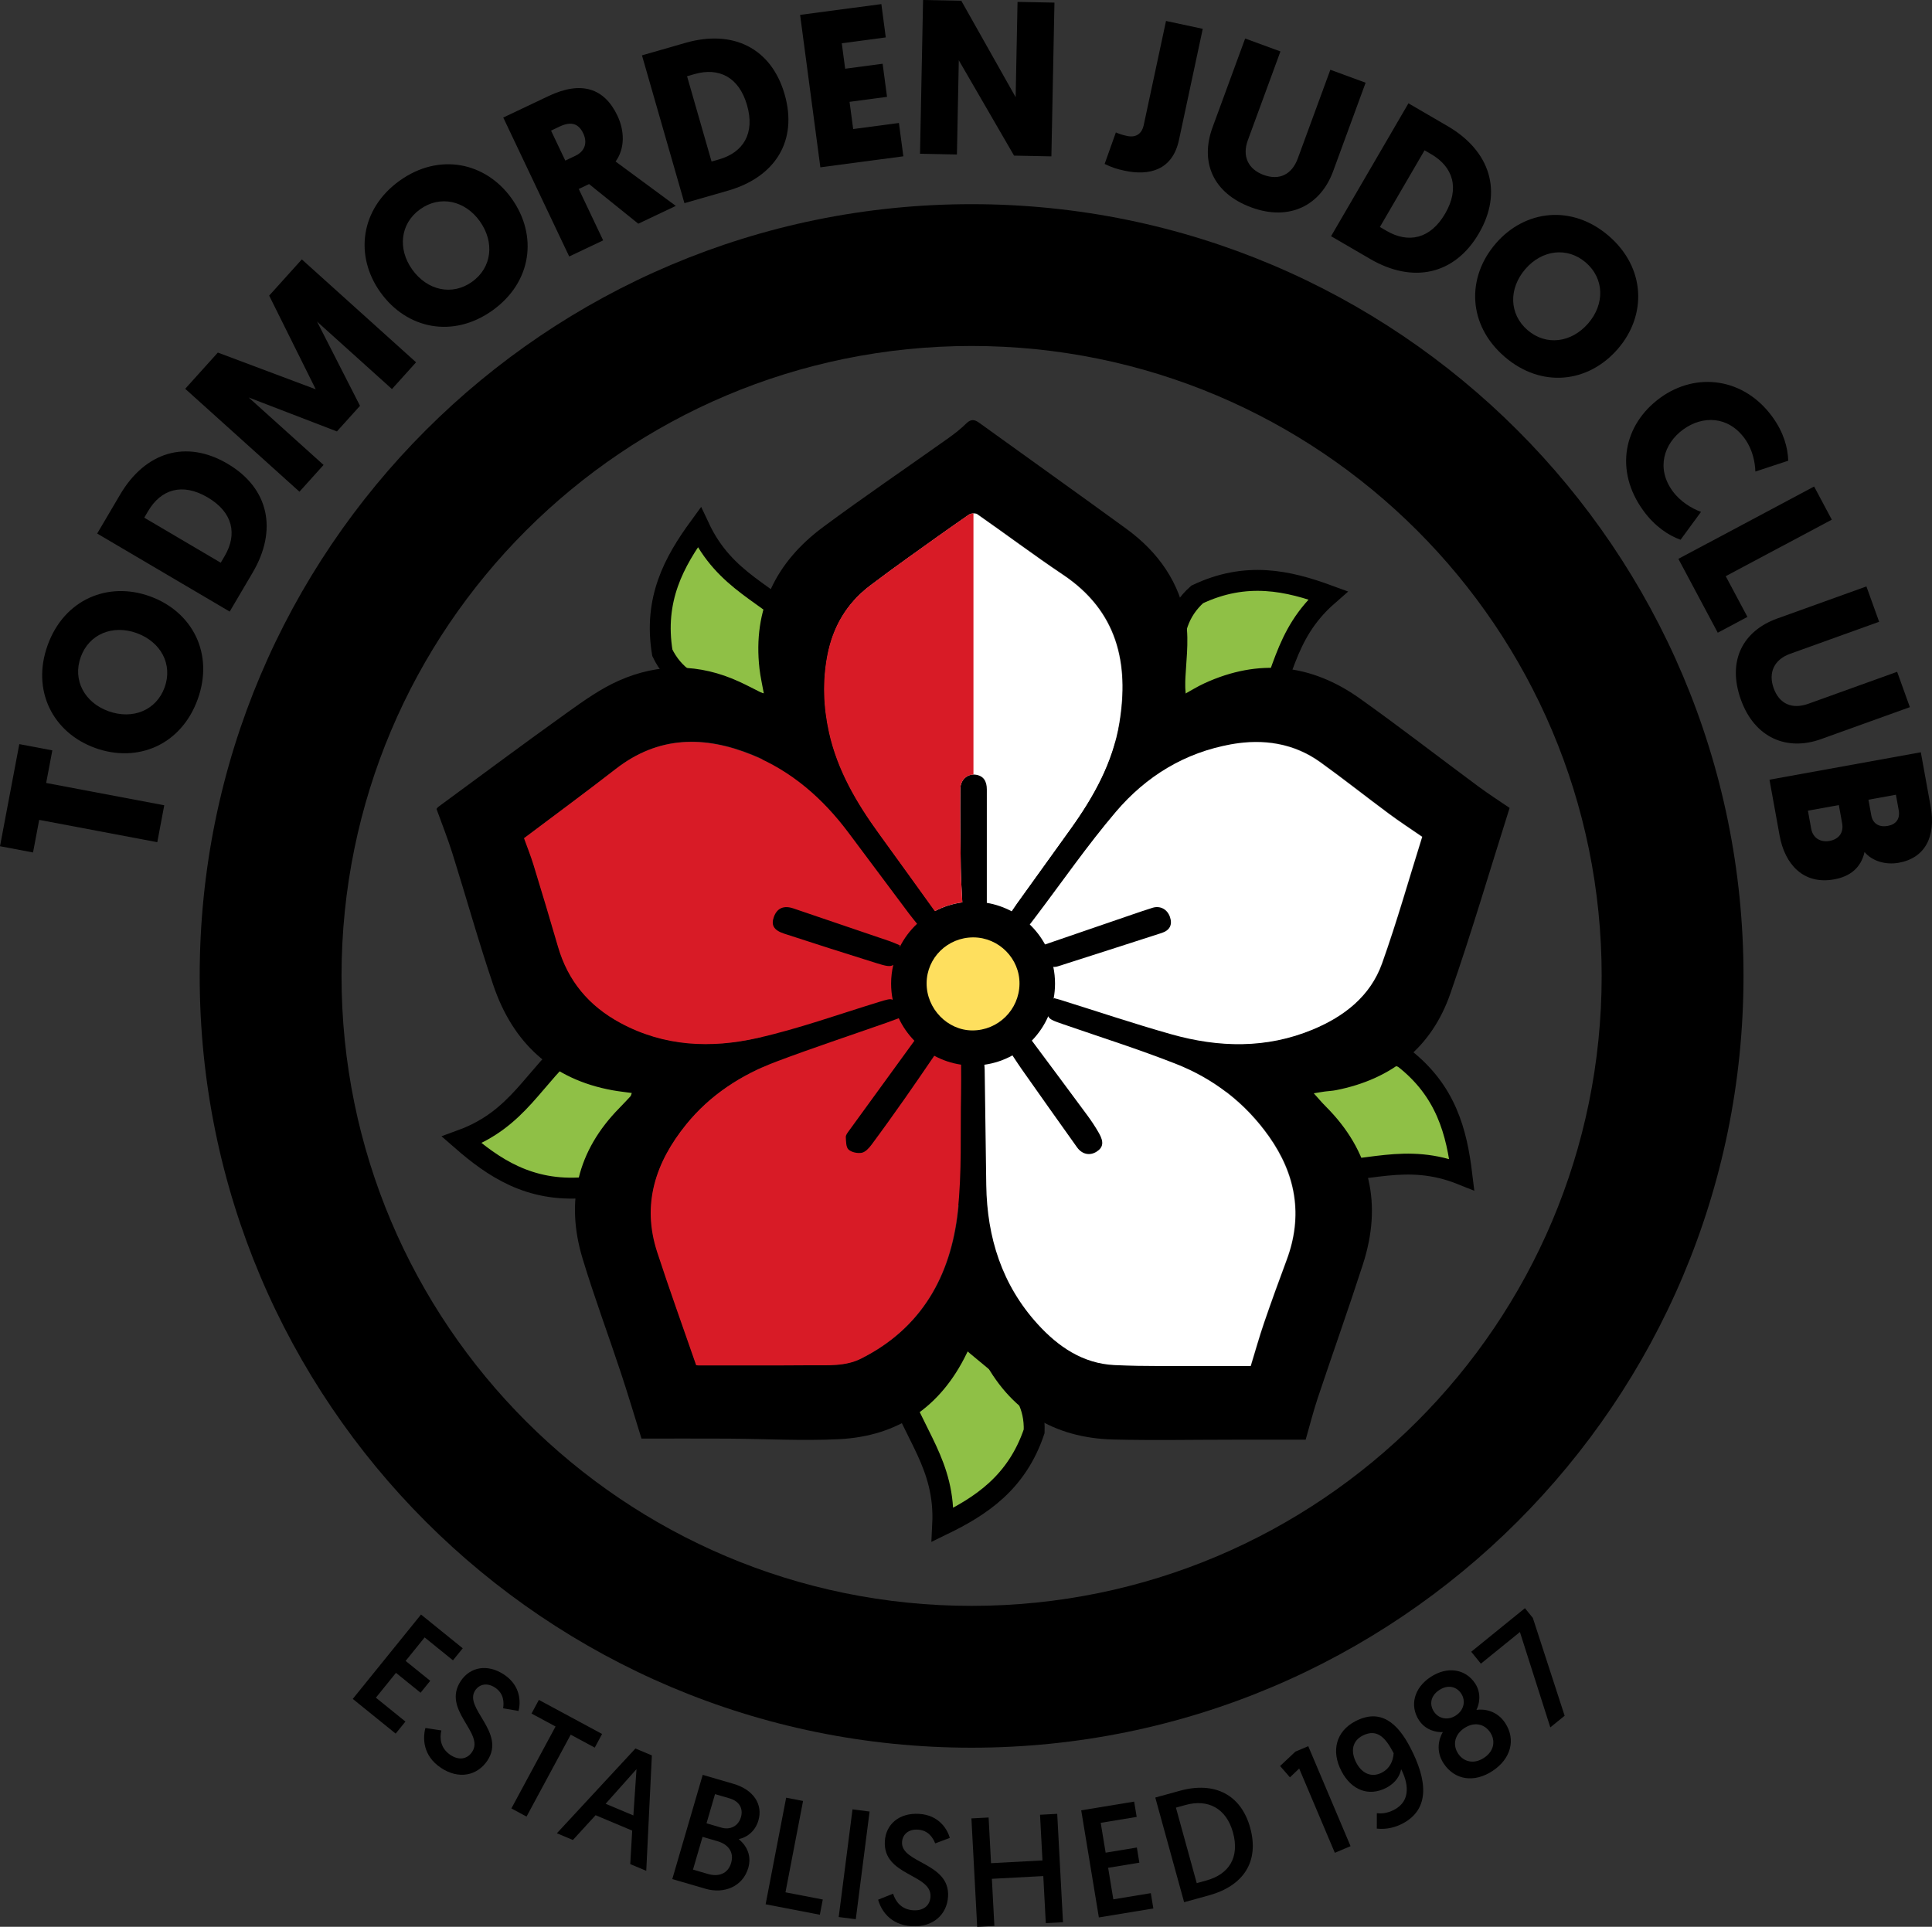 <?xml version="1.0" encoding="UTF-8"?>
<svg xmlns="http://www.w3.org/2000/svg" id="Layer_1" version="1.1" viewBox="0 0 364.867 363.956">
  <rect x="0" y="0" width="364.867" height="363.956" fill="#333333" stroke="none"/>
  <path d="M122.331,204.093c-3.107,6.736-3.012,16.783-12.137,20.249-10.238.781-16.952-3.731-23.006-9.008,10.804-3.956,13.567-12.016,21.213-18.308,6.908.894,13.929,7.067,13.929,7.067Z" fill="#8fc046" fill-rule="evenodd" stroke="#000" stroke-miterlimit="3.864" stroke-width="3.948"></path>
  <path d="M181.41,251.279c4.983,5.493,14.273,9.333,13.894,19.083-3.277,9.725-10.059,14.148-17.273,17.654.578-11.492-5.764-17.181-8.569-26.678,3.523-6.009,11.948-10.06,11.948-10.06Z" fill="#8fc046" fill-rule="evenodd" stroke="#000" stroke-miterlimit="3.864" stroke-width="3.948"></path>
  <path d="M242.434,206.696c6.816-2.928,13.475-10.46,22.572-6.933,8.122,6.264,10.093,14.118,11.064,22.087-10.677-4.286-18.124-.149-28.016-.585-4.529-5.286-5.619-14.568-5.619-14.568Z" fill="#8fc046" fill-rule="evenodd" stroke="#000" stroke-miterlimit="3.864" stroke-width="3.948"></path>
  <path d="M222.027,135.532c.486-7.403-3.203-16.75,4.068-23.252,9.273-4.401,17.17-2.594,24.705.165-8.664,7.567-8.354,16.079-13.239,24.693-6.76,1.639-15.534-1.607-15.534-1.607Z" fill="#8fc046" fill-rule="evenodd" stroke="#000" stroke-miterlimit="3.864" stroke-width="3.948"></path>
  <path d="M146.32,133.631c-6.986-2.507-16.994-1.535-21.235-10.325-1.671-10.127,2.235-17.215,6.964-23.703,4.881,10.416,13.155,12.469,20.088,19.534-.289,6.962-5.818,14.493-5.818,14.493Z" fill="#8fc046" fill-rule="evenodd" stroke="#000" stroke-miterlimit="3.864" stroke-width="3.948"></path>
  <rect x="144.006" y="140.141" width="87.521" height="87.521"></rect>
  <path d="M200.747,108.567c-5.493-3.683-10.786-7.664-16.213-11.448-.354-.247-1.219-.162-1.611.109-3.946,2.733-7.853,5.523-11.751,8.325-2.33,1.675-4.648,3.367-6.931,5.105-4.393,3.343-6.987,7.794-8.01,13.196-.919,4.851-.74,9.683.32,14.477,1.587,7.177,5.222,13.358,9.489,19.226,3.484,4.79,6.932,9.607,10.495,14.55,1.59-.842,3.345-1.414,5.202-1.658-.109-2.181-.26-4.354-.293-6.529-.074-4.964-.129-9.929-.084-14.893.015-1.713,1.29-2.86,2.756-2.71,1.649.169,2.251,1.26,2.25,2.805-.003,7.081-.001,14.163-.001,21.416,1.674.284,3.259.831,4.704,1.606.39-.57.698-1.038,1.023-1.49,3.382-4.71,6.778-9.411,10.151-14.128,4.327-6.054,7.914-12.473,9.14-19.928,1.868-11.367-.401-21.169-10.636-28.031Z" fill="#fff"></path>
  <path d="M285.098,152.607c-3.748,11.83-7.186,23.56-11.201,35.09-3.537,10.157-11.026,16.154-21.601,18.228-.687.135-1.395.156-2.091.251-.621.085-1.239.199-2.091.338.838.925,1.499,1.722,2.229,2.451,8.52,8.502,10.708,18.537,7.047,29.864-2.734,8.456-5.717,16.832-8.532,25.262-.832,2.491-1.469,5.046-2.276,7.852-4.519,0-9.14,0-13.761,0-7.499,0-15.002.148-22.497-.032-11.36-.273-19.73-5.492-24.887-15.701-.422-.835-.851-1.667-1.29-2.494-.044-.082-.181-.115-.458-.28-.39.767-.787,1.516-1.157,2.278-4.892,10.058-12.967,15.582-24.08,16.133-7.002.347-14.04-.067-21.062-.105-5.385-.029-10.77-.006-16.241-.006-1.262-4.046-2.504-8.234-3.876-12.379-2.389-7.219-5.051-14.354-7.25-21.629-3.255-10.771-1.014-20.354,6.969-28.453.781-.793,1.532-1.615,2.294-2.426.034-.036.035-.103.122-.379-1.257-.175-2.491-.305-3.71-.524-11.486-2.073-18.838-8.988-22.518-19.81-2.805-8.248-5.138-16.656-7.75-24.971-.875-2.787-1.964-5.507-2.993-8.363.073-.084.195-.285.37-.414,8.118-5.962,16.197-11.98,24.387-17.842,3.083-2.207,6.247-4.456,9.686-5.981,7.533-3.339,15.229-3.265,22.787.225,1.48.684,2.922,1.452,4.602,2.292-.309-1.732-.659-3.226-.833-4.74-1.298-11.309,3.093-20.172,12.035-26.803,7.761-5.755,15.764-11.184,23.641-16.784,1.191-.846,2.353-1.761,3.393-2.783.865-.85,1.531-.753,2.428-.105,9.258,6.685,18.564,13.305,27.795,20.027,6.016,4.381,10.146,10.202,11.269,17.584.587,3.856-.066,7.903-.183,11.863-.017.557-.174,1.11-.301,1.871,1.449-.793,2.635-1.536,3.896-2.118,10.344-4.773,20.212-3.696,29.396,2.84,7.587,5.399,14.949,11.115,22.437,16.654,1.969,1.456,4.037,2.777,5.855,4.02ZM99.033,158.289c.574,1.598,1.255,3.282,1.786,5.013,1.577,5.145,3.129,10.297,4.627,15.466,1.878,6.482,5.816,11.183,11.756,14.399,8.302,4.495,17.132,4.852,25.968,2.854,7.737-1.75,15.258-4.462,22.862-6.792,2.861-.876,2.848-.932,3.66,1.914.093.326.108.674.175,1.122-.8.296-1.555.588-2.318.856-6.951,2.441-13.95,4.753-20.841,7.353-6.668,2.517-12.553,6.307-17.09,11.924-5.746,7.115-8.389,15.01-5.44,24.057,2.316,7.104,4.862,14.134,7.363,21.364-.061-.008.167.048.394.048,7.092,0,14.184.031,21.275-.028,3.201-.027,6.456.265,9.481-1.259,11.427-5.755,16.889-15.617,18.247-27.783.822-7.362.477-14.856.637-22.291.04-1.849.006-3.699.006-5.567h4.382c.029.436.068.776.073,1.117.101,7.263.187,14.527.299,21.79.152,9.88,2.971,18.818,9.706,26.225,3.874,4.26,8.536,7.452,14.492,7.736,5.906.282,11.832.146,17.75.181,2.742.016,5.484.003,7.985.003.9-2.934,1.632-5.573,2.519-8.158,1.366-3.982,2.803-7.94,4.272-11.885,3.121-8.381,1.73-16.129-3.331-23.3-4.476-6.343-10.456-10.942-17.624-13.758-6.965-2.736-14.115-5.002-21.193-7.449-3.427-1.185-3.438-1.161-2.131-4.553.055-.142.236-.236.394-.386.336.09.673.166,1.003.269,7.035,2.195,14.024,4.549,21.114,6.55,8.948,2.524,17.927,2.747,26.689-.894,5.945-2.47,10.883-6.297,13.094-12.499,2.802-7.862,5.071-15.913,7.577-23.903-2.071-1.431-4.225-2.833-6.286-4.361-4.328-3.209-8.55-6.563-12.922-9.709-5.038-3.625-10.768-4.464-16.754-3.421-8.84,1.54-16.165,6.047-21.875,12.761-5.378,6.324-10.118,13.19-15.14,19.818-.376.496-.754.99-1.206,1.582-1.201-.901-2.257-1.693-3.368-2.526.413-.602.731-1.087,1.069-1.557,3.383-4.71,6.779-9.41,10.151-14.128,4.327-6.054,7.914-12.473,9.14-19.928,1.868-11.367-.401-21.169-10.636-28.031-5.493-3.683-10.786-7.664-16.213-11.448-.354-.247-1.219-.162-1.61.109-3.946,2.733-7.853,5.523-11.751,8.325-2.33,1.675-4.648,3.367-6.931,5.105-4.393,3.343-6.987,7.794-8.01,13.196-.919,4.851-.74,9.683.32,14.477,1.587,7.177,5.222,13.358,9.489,19.226,3.51,4.826,6.983,9.678,10.574,14.66-1.17.813-2.244,1.559-3.371,2.342-.597-.751-1.084-1.332-1.538-1.939-3.826-5.111-7.644-10.23-11.47-15.341-4.831-6.453-10.731-11.635-18.253-14.686-8.986-3.644-17.655-3.595-25.702,2.66-5.68,4.416-11.48,8.677-17.324,13.08Z"></path>
  <path d="M183.839,177.063c4.812.018,8.77,4.026,8.698,8.809-.073,4.872-4.05,8.783-8.913,8.765-4.697-.018-8.655-4.108-8.628-8.917.027-4.81,3.974-8.675,8.843-8.657Z" fill="#fedf5e"></path>
  <path d="M181.446,163.921c-.074-4.964-.129-9.929-.084-14.893.014-1.603,1.134-2.696,2.479-2.709v-49.342c-.34.011-.7.101-.917.251-3.946,2.733-7.853,5.523-11.751,8.325-2.33,1.675-4.648,3.367-6.931,5.105-4.393,3.343-6.987,7.794-8.01,13.196-.919,4.851-.74,9.683.32,14.477,1.587,7.177,5.222,13.358,9.489,19.226,3.484,4.79,6.932,9.607,10.495,14.55,1.59-.842,3.345-1.414,5.202-1.658-.109-2.181-.26-4.354-.293-6.529Z" fill="#d81b26"></path>
  <path d="M171.707,172.62c-3.826-5.111-7.644-10.23-11.47-15.341-4.831-6.453-10.731-11.635-18.253-14.686-8.986-3.644-17.655-3.595-25.701,2.661-5.68,4.415-11.481,8.677-17.324,13.08.574,1.598,1.255,3.282,1.786,5.013,1.577,5.145,3.129,10.297,4.627,15.466,1.878,6.482,5.816,11.183,11.756,14.399,8.302,4.495,17.132,4.852,25.968,2.854,7.737-1.75,15.258-4.462,22.862-6.792,1.472-.451,2.181-.681,2.636-.413-.199-.992-.305-2.017-.305-3.068,0-1.219.146-2.403.412-3.54-.564.432-1.449.215-3.227-.342-5.804-1.818-11.601-3.661-17.381-5.554-2.005-.657-2.514-1.636-1.927-3.208.602-1.614,1.856-2.169,3.661-1.559,6.096,2.061,12.188,4.137,18.278,6.218.598.204,1.172.48,1.832.754-.02.154-.032.269-.043.369.83-1.672,1.95-3.174,3.299-4.436-.572-.718-1.045-1.286-1.486-1.874Z" fill="#d81b26"></path>
  <path d="M239.654,214.693c-4.476-6.343-10.456-10.942-17.624-13.758-6.965-2.736-14.115-5.002-21.193-7.449-1.794-.62-2.645-.913-2.868-1.534-.749,1.726-1.809,3.283-3.1,4.613,3.525,4.74,7.021,9.42,10.485,14.121.795,1.08,1.54,2.207,2.201,3.373.961,1.693.778,2.71-.485,3.497-1.258.784-2.7.511-3.668-.841-3.502-4.895-6.967-9.817-10.436-14.736-.577-.819-1.127-1.668-1.759-2.624-1.616.888-3.404,1.503-5.307,1.765.027.37.058.676.062.979.101,7.263.187,14.527.299,21.79.152,9.88,2.971,18.818,9.706,26.225,3.874,4.26,8.536,7.452,14.492,7.736,5.906.282,11.832.146,17.75.181,2.742.016,5.484.003,7.985.003.9-2.934,1.632-5.573,2.519-8.158,1.366-3.982,2.803-7.94,4.272-11.885,3.121-8.381,1.73-16.129-3.331-23.3Z" fill="#fff"></path>
  <path d="M181.51,201.106c-1.813-.265-3.519-.85-5.07-1.686-1.907,2.778-3.688,5.409-5.511,8.001-2.09,2.97-4.201,5.927-6.367,8.842-.466.627-1.149,1.363-1.834,1.487-.791.143-1.921-.093-2.482-.616-.487-.455-.461-1.535-.511-2.349-.022-.353.287-.763.524-1.09,4.093-5.648,8.2-11.289,12.43-17.105-1.206-1.238-2.212-2.672-2.953-4.258-.779.289-1.517.573-2.261.835-6.951,2.441-13.95,4.753-20.841,7.353-6.668,2.517-12.553,6.307-17.089,11.924-5.746,7.115-8.389,15.01-5.44,24.057,2.316,7.104,4.862,14.134,7.363,21.364-.061-.008.167.048.394.048,7.092,0,14.184.031,21.275-.028,3.201-.027,6.456.265,9.481-1.259,11.427-5.755,16.889-15.617,18.247-27.783.822-7.362.477-14.856.637-22.291.039-1.809.008-3.619.007-5.446Z" fill="#d81b26"></path>
  <path d="M262.289,153.708c-4.328-3.209-8.55-6.563-12.922-9.709-5.037-3.625-10.769-4.464-16.754-3.421-8.84,1.54-16.165,6.047-21.875,12.761-5.378,6.324-10.118,13.19-15.14,19.818-.351.463-.707.928-1.12,1.47,1.143,1.097,2.116,2.369,2.882,3.771,5.573-1.913,10.94-3.758,16.307-5.596,1.328-.455,2.655-.914,3.995-1.329,1.459-.452,2.805.285,3.299,1.758.476,1.418-.008,2.489-1.565,2.997-6.507,2.121-13.034,4.18-19.547,6.28-.361.116-.667.155-.928.119.213,1.023.326,2.082.326,3.168,0,.977-.095,1.932-.268,2.858.04-.032.082-.067.122-.105.336.09.673.166,1.003.269,7.035,2.195,14.024,4.549,21.114,6.55,8.948,2.524,17.927,2.747,26.689-.894,5.945-2.47,10.883-6.297,13.094-12.499,2.802-7.862,5.071-15.913,7.577-23.903-2.071-1.431-4.225-2.833-6.286-4.361Z" fill="#fff"></path>
  <path d="M183.491,38.566c-80.511,0-145.778,65.267-145.778,145.778s65.267,145.778,145.778,145.778,145.778-65.267,145.778-145.778S264.002,38.566,183.491,38.566ZM183.491,303.334c-65.717,0-118.991-53.274-118.991-118.991s53.274-118.991,118.991-118.991,118.991,53.274,118.991,118.991-53.274,118.991-118.991,118.991Z"></path>
  <g>
    <path d="M8.719,147.895l22.302,4.215-1.317,6.972-22.302-4.215-1.164,6.156-6.238-1.179,3.645-19.285,6.238,1.179-1.164,6.156Z"></path>
    <path d="M17.962,141.281c-7.924-2.859-12.073-10.797-8.961-19.423s11.375-12.085,19.298-9.227c8.041,2.901,12.151,10.825,9.039,19.452-3.113,8.626-11.336,12.099-19.376,9.198ZM20.469,134.333c4.606,1.662,9.061-.171,10.625-4.504,1.563-4.333-.695-8.588-5.301-10.25-4.489-1.62-8.969.161-10.546,4.532s.734,8.603,5.223,10.222Z"></path>
    <path d="M22.689,93.416c4.738-8.044,12.454-10.434,20.283-5.822s9.481,12.518,4.743,20.562l-4.337,7.365-25.026-14.74,4.337-7.365ZM27.243,97.784l14.444,8.507.737-1.251c2.422-4.111,1.591-8.26-3.2-11.082s-8.822-1.537-11.244,2.575l-.737,1.251Z"></path>
    <path d="M63.627,81.493l-16.667-6.417,14.147,12.747-4.554,5.055-21.576-19.439,6.165-6.843,18.487,6.939-8.794-17.696,6.165-6.843,21.576,19.439-4.554,5.055-14.147-12.747,8.114,15.911-4.36,4.839Z"></path>
    <path d="M71.839,55.208c-4.903-6.852-3.816-15.745,3.643-21.083,7.459-5.338,16.228-3.498,21.131,3.354,4.976,6.953,3.864,15.812-3.595,21.151-7.459,5.338-16.204,3.532-21.179-3.421ZM77.847,50.908c2.85,3.983,7.56,5.001,11.307,2.32s4.302-7.468,1.452-11.451c-2.778-3.882-7.478-4.958-11.258-2.253-3.78,2.706-4.278,7.502-1.5,11.383Z"></path>
    <path d="M116.255,30.51s-.073-.057,11.374,8.383l-7.086,3.363-9.294-7.486-1.949.925,4.608,9.71-6.411,3.042-12.454-26.244,8.548-4.057c6.186-2.936,10.538-1.51,13.011,3.702,1.37,2.887,1.432,6.211-.345,8.662ZM104.068,24.672l2.687,5.661,1.912-.907c1.762-.836,2.333-2.439,1.479-4.239-.818-1.725-2.142-2.383-4.466-1.28l-1.612.765Z"></path>
    <path d="M129.454,8.095c8.975-2.578,16.219.997,18.729,9.732,2.51,8.735-1.733,15.61-10.708,18.188l-8.216,2.361-8.021-27.92,8.216-2.361ZM129.753,14.399l4.63,16.114,1.396-.401c4.587-1.318,6.839-4.901,5.304-10.246-1.536-5.345-5.346-7.186-9.934-5.868l-1.396.401Z"></path>
    <path d="M154.928,31.606l-3.824-28.796,15.344-2.038.836,6.294-8.31,1.104.639,4.813,7.076-.939.83,6.253-7.076.939.683,5.142,8.639-1.147.836,6.294-15.674,2.081Z"></path>
    <path d="M181.074,11.382l-.354,17.799-6.97-.139.577-29.042,7.219.144,10.264,18.217.357-18.006,6.97.138-.577,29.042-7.053-.14-10.434-18.013Z"></path>
    <path d="M222.646,26.463c-1.225,5.721-5.649,6.769-10.234,5.787-1.501-.321-2.336-.584-3.799-1.28l2.123-5.953c.623.261,1.173.463,2.147.671,1.785.382,2.8-.589,3.104-2.009l4.22-19.719,6.938,1.485-4.497,21.017Z"></path>
    <path d="M228.992,24.063l6.162-16.79,6.661,2.445-6.162,16.79c-1.087,2.96.033,5.449,2.994,6.536,3,1.101,5.347-.115,6.447-3.115l6.148-16.751,6.661,2.445-6.147,16.751c-2.346,6.389-8.2,9.456-15.407,6.811-7.324-2.688-9.745-8.616-7.357-15.121Z"></path>
    <path d="M273.377,23.815c8.068,4.697,10.497,12.4,5.926,20.253-4.571,7.853-12.47,9.544-20.538,4.848l-7.387-4.3,14.612-25.101,7.387,4.3ZM269.033,28.391l-8.433,14.487,1.255.73c4.125,2.4,8.269,1.549,11.066-3.256s1.491-8.83-2.632-11.23l-1.256-.731Z"></path>
    <path d="M282.484,45.991c5.505-6.378,14.403-7.415,21.347-1.422,6.943,5.993,7.219,14.947,1.715,21.325-5.586,6.472-14.457,7.477-21.4,1.485-6.943-5.993-7.246-14.916-1.661-21.387ZM288.077,50.817c-3.199,3.708-3.081,8.524.406,11.534s8.271,2.423,11.47-1.285c3.118-3.613,3.058-8.434-.461-11.471-3.519-3.037-8.297-2.391-11.415,1.222Z"></path>
    <path d="M313.54,75.146c6.882-5.001,15.861-3.729,21.18,3.588,2.123,2.92,2.918,5.78,2.997,8.288l-6.207,2.049c-.063-1.852-.551-4.217-2.015-6.231-3.123-4.297-7.953-4.378-11.612-1.718-3.658,2.659-5.14,7.327-2.017,11.624,1.464,2.014,3.636,3.309,5.378,3.94l-3.864,5.271c-2.361-.849-4.908-2.588-7.031-5.509-5.515-7.586-3.724-16.275,3.191-21.302Z"></path>
    <path d="M316.971,105.56l25.635-13.661,3.337,6.262-20.031,10.675,4.099,7.69-5.604,2.986-7.436-13.953Z"></path>
    <path d="M335.651,116.828l16.829-6.057,2.403,6.677-16.829,6.057c-2.968,1.068-4.156,3.524-3.088,6.492,1.082,3.006,3.521,4.025,6.528,2.943l16.79-6.043,2.403,6.677-16.791,6.043c-6.403,2.305-12.515-.215-15.114-7.439-2.643-7.341.348-13.004,6.868-15.351Z"></path>
    <path d="M336.083,157.812l-1.909-10.535,28.583-5.181,1.85,10.208c1.051,5.798-1.097,9.772-5.996,10.66-2.45.444-5.025-.27-6.483-2.03-.674,3.032-2.786,4.638-5.727,5.171-5.798,1.051-9.326-2.822-10.317-8.294ZM347.273,152.072l-5.839,1.058.614,3.389c.333,1.837,1.824,2.622,3.458,2.325,1.715-.311,2.721-1.505,2.388-3.343l-.621-3.43ZM358.052,150.118l-5.186.94.54,2.981c.289,1.592,1.547,2.25,3.099,1.969,1.511-.274,2.384-1.275,2.072-2.99l-.525-2.899Z"></path>
  </g>
  <g>
    <path d="M79.511,304.971l7.877,6.372-1.842,2.277-5.35-4.328-3.591,4.439,4.645,3.757-1.824,2.254-4.644-3.757-3.794,4.689,5.578,4.512-1.842,2.277-8.104-6.557,12.892-15.937Z"></path>
    <path d="M83.349,326.858c-.352,1.526-.151,3.388,1.725,4.642,1.534,1.025,3.126.856,4.087-.58,2.41-3.604-5.799-7.929-2.136-13.408,1.774-2.655,5.05-3.284,8.191-1.184,3.239,2.165,3.097,5.382,2.713,6.853l-2.908-.5c.164-1.088.166-2.778-1.514-3.901-1.51-1.01-2.981-.654-3.763.515-2.247,3.361,5.88,7.913,2.298,13.271-1.905,2.85-5.407,3.609-8.768,1.362-3.482-2.328-3.43-5.676-2.932-7.527l3.006.459Z"></path>
    <path d="M104.918,326.118l-4.539-2.446,1.39-2.579,11.94,6.437-1.39,2.578-4.539-2.446-8.341,15.473-2.862-1.543,8.341-15.473Z"></path>
    <path d="M112.481,342.875l-4.288,4.681-3.025-1.271,14.834-16.011,3.106,1.306-1.06,21.801-3.025-1.271.372-6.327-6.914-2.906ZM120.207,334.173l-5.833,6.542,5.24,2.203.593-8.745Z"></path>
    <path d="M132.711,335.253l5.793,1.691c3.825,1.116,5.607,3.895,4.721,6.932-.55,1.885-1.986,3.144-3.714,3.524,1.702,1.382,2.416,3.33,1.8,5.438-1.026,3.516-4.56,4.956-8.075,3.93l-6.271-1.83,5.747-19.686ZM133.714,353.979c1.969.575,3.763-.03,4.362-2.083.616-2.109-.616-3.537-2.556-4.104l-2.84-.829-1.806,6.187,2.84.829ZM136.211,345.217c1.687.492,3.225-.279,3.717-1.967.484-1.659-.337-3.028-2.137-3.554l-2.756-.805-1.609,5.512,2.784.813Z"></path>
    <path d="M148.47,339.569l3.192.614-3.323,17.258,7.047,1.357-.554,2.876-10.24-1.972,3.877-20.134Z"></path>
    <path d="M161,341.77l3.225.413-2.606,20.338-3.225-.414,2.606-20.337Z"></path>
    <path d="M168.663,357.704c.469,1.495,1.583,2.998,3.834,3.131,1.842.108,3.13-.842,3.232-2.567.255-4.327-9.011-3.905-8.623-10.483.188-3.187,2.694-5.386,6.465-5.163,3.889.229,5.393,3.075,5.806,4.537l-2.761,1.04c-.409-1.021-1.262-2.479-3.279-2.599-1.812-.107-2.901.943-2.984,2.347-.238,4.035,9.073,3.851,8.693,10.282-.202,3.421-2.838,5.847-6.873,5.609-4.181-.247-5.828-3.16-6.334-5.009l2.824-1.125Z"></path>
    <path d="M183.457,343.479l3.247-.172.459,8.629,9.711-.517-.459-8.63,3.247-.172,1.089,20.476-3.247.173-.473-8.893-9.711.517.473,8.893-3.247.173-1.089-20.477Z"></path>
    <path d="M204.191,341.952l9.999-1.646.477,2.89-6.792,1.119.929,5.636,5.896-.972.472,2.861-5.896.971.981,5.954,7.08-1.167.477,2.891-10.289,1.694-3.333-20.23Z"></path>
    <path d="M218.181,339.538l4.66-1.284c6.609-1.821,11.555.798,13.259,6.982,1.774,6.44-1.287,10.991-7.812,12.788l-4.66,1.284-5.447-19.771ZM227.845,355.199c4.236-1.167,6.307-4.351,5.007-9.067-1.253-4.548-4.7-6.363-8.938-5.195l-1.836.506,3.931,14.263,1.836-.506Z"></path>
    <path d="M241.75,333.582l2.89-2.718,2.429-1.027,7.989,18.885-2.968,1.255-6.733-15.917-1.747,1.661-1.859-2.139Z"></path>
    <path d="M260.018,345.403l.004-2.908c.774.092,1.887.073,3.264-.645,3.376-1.759,2.544-5.321,1.326-7.658-.205,1.064-.901,2.517-2.797,3.505-3.298,1.719-6.594.464-8.475-3.146-2.004-3.844-.991-7.541,2.618-9.423,4.805-2.504,7.997.39,10.366,4.935,3.168,6.077,3.851,11.633-1.474,14.407-2,1.042-3.782,1.046-4.832.933ZM256.154,332.985c1.016,1.947,2.826,2.887,4.852,1.831,1.402-.731,2.1-2.118,2.191-3.652-1.367-2.623-2.976-4.823-5.884-3.307-1.845.961-2.35,2.842-1.159,5.128Z"></path>
    <path d="M272.644,333.106c-1.55-2.345-.898-4.706-.163-5.929-1.178.076-3.247-.347-4.474-2.203-1.841-2.785-.966-6.136,2.161-8.202s6.576-1.573,8.416,1.212c1.228,1.856.805,3.926.248,4.995,1.438-.213,3.865.113,5.415,2.459,2.083,3.151,1.085,6.794-2.359,9.07-3.469,2.292-7.162,1.749-9.244-1.402ZM275.954,319.898c-.855-1.295-2.47-1.772-4.155-.658-1.686,1.113-1.854,2.77-.999,4.064.904,1.368,2.648,1.725,4.163.724s1.896-2.762.991-4.13ZM275.388,331.258c.984,1.49,2.915,2.074,4.87.783,1.979-1.308,2.173-3.297,1.188-4.787-1.146-1.734-3.118-2.01-4.902-.832-1.759,1.163-2.303,3.102-1.156,4.836Z"></path>
    <path d="M287.991,303.771l1.494,1.843,6.005,18.474-2.708,2.195-5.74-18.009-7.371,5.978-1.826-2.253,10.146-8.228Z"></path>
  </g>
</svg>
